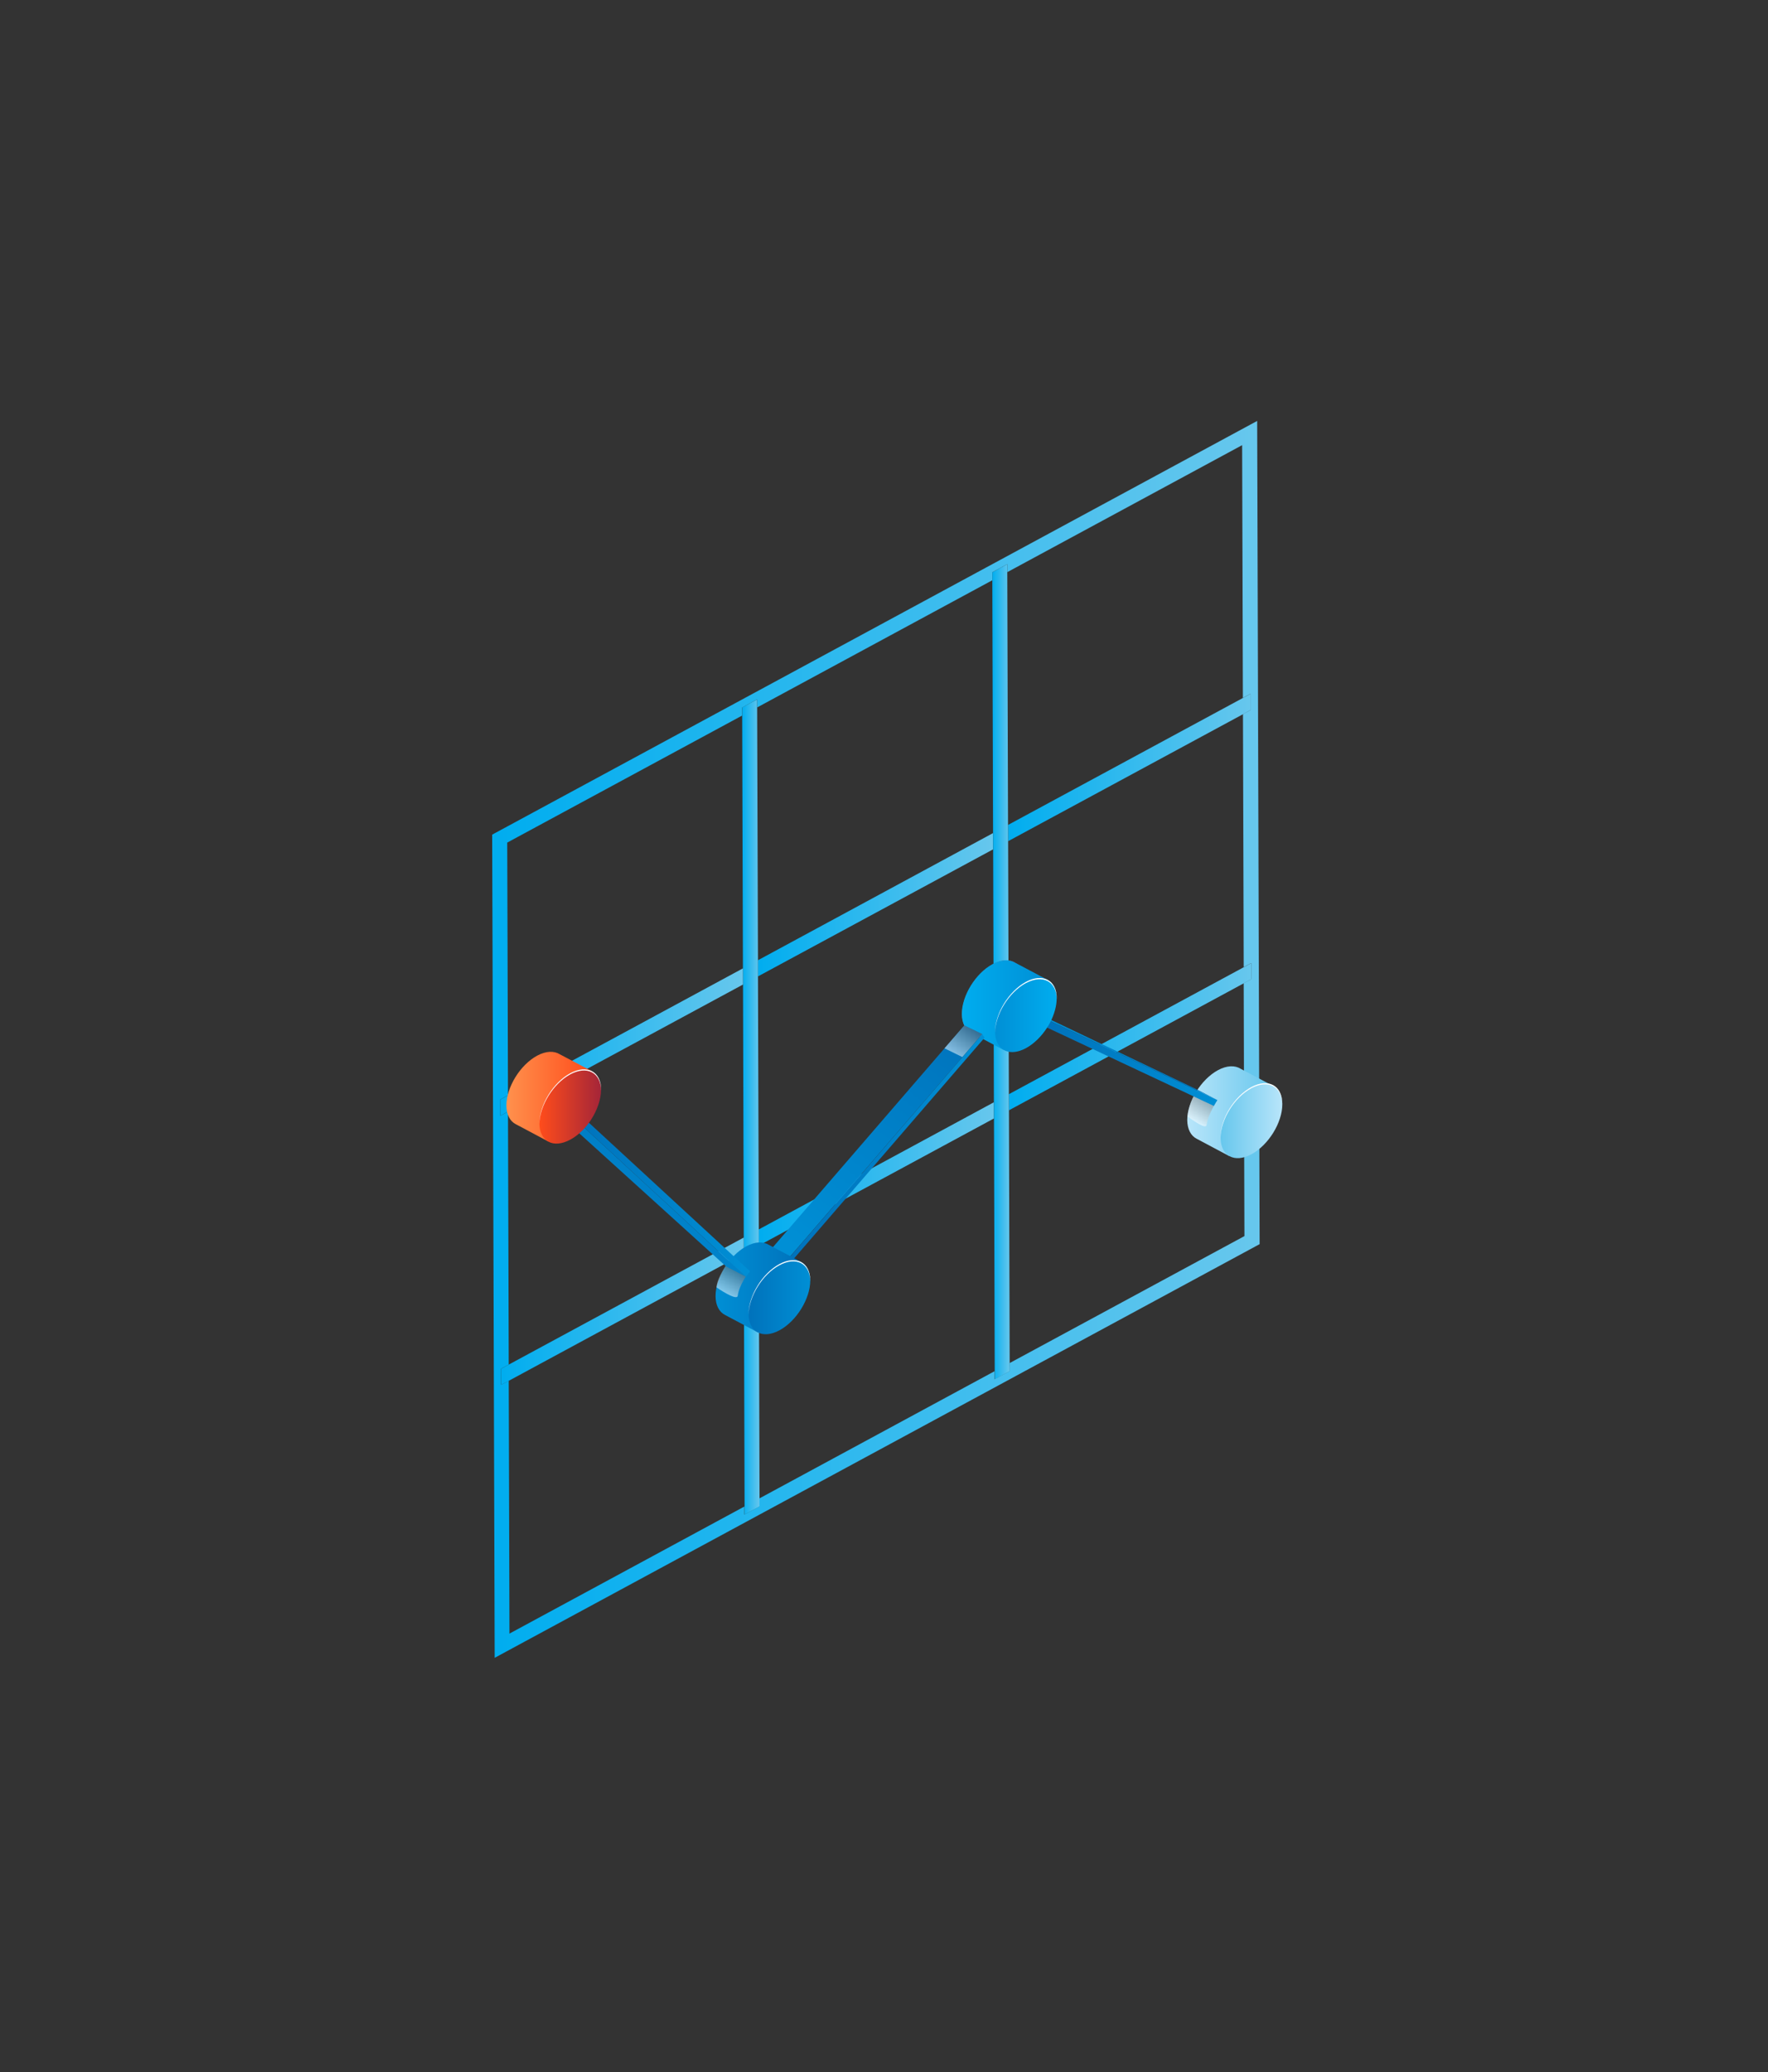 <?xml version="1.0" encoding="UTF-8"?>
<svg xmlns="http://www.w3.org/2000/svg" width="273" height="320" viewBox="0 0 273 320" fill="none">
  <rect x="0" y="0" width="273" height="320" fill="#333333" stroke="none"/>
  <g clip-path="url(#clip0_80_179)">
    <path d="M193.202 148.722L192.054 149.355L155.776 168.968L155.789 171.454L192.054 151.841L193.215 151.22L193.202 148.722Z" fill="url(#paint0_linear_80_179)"></path>
    <path d="M153.48 172.709L153.467 170.211L117.164 189.847V192.345L153.48 172.709Z" fill="url(#paint1_linear_80_179)"></path>
    <path d="M193.075 107.154L191.927 107.775L155.649 127.388L155.662 129.898L191.939 110.285L193.088 109.651L193.075 107.154Z" fill="url(#paint2_linear_80_179)"></path>
    <path d="M153.353 131.153L153.34 128.643L117.037 148.279V150.777L153.353 131.153Z" fill="url(#paint3_linear_80_179)"></path>
    <path d="M153.225 88.365V89.609L153.339 128.643L153.352 131.153L153.467 170.211L153.48 172.709L153.595 211.755V212.998L155.917 211.743L155.904 210.5L155.789 171.454L155.777 168.968L155.662 129.898L155.649 127.388L155.534 88.354V87.111L153.225 88.365Z" fill="url(#paint4_linear_80_179)"></path>
    <path d="M114.6 109.245V110.5L114.714 149.534L114.727 152.032L114.842 191.102L114.855 193.588L114.97 232.634V233.877L117.292 232.634L117.279 231.391L117.164 192.345V189.847L117.037 150.777V148.279L116.909 109.245V108.002L114.6 109.245Z" fill="url(#paint5_linear_80_179)"></path>
    <path d="M78.564 210.715L77.403 211.348L77.416 213.834L78.577 213.213L114.854 193.588L114.842 191.102L78.564 210.715Z" fill="url(#paint6_linear_80_179)"></path>
    <path d="M78.438 169.147L77.276 169.781L77.289 172.278L78.45 171.645L114.727 152.032L114.715 149.534L78.438 169.147Z" fill="url(#paint7_linear_80_179)"></path>
    <path d="M194.504 192.118L76.383 256L76 128.882L194.121 65L194.504 192.118ZM77.289 172.278L78.437 171.657L78.552 210.727L77.391 211.348V213.846L78.552 213.213L78.667 252.259L114.944 232.634V233.877L117.266 232.622V231.38L153.569 211.743V212.986L155.891 211.731V210.488L192.156 190.875L192.041 151.829L193.202 151.208V148.722L192.041 149.343L191.926 110.273L193.075 109.652V107.154L191.913 107.775L191.799 68.741L155.534 88.354V87.111L153.212 88.366V89.609L116.909 109.245V108.002L114.587 109.257V110.5L78.322 130.113L78.437 169.147L77.276 169.769V172.266L77.289 172.278Z" fill="url(#paint8_linear_80_179)"></path>
    <path d="M158.074 151.447C158.074 152.606 157.716 153.873 157.104 155.068C156.951 155.379 156.772 155.678 156.581 155.976C155.739 157.303 154.577 158.462 153.327 159.144C151.617 160.064 150.111 159.897 149.269 158.893C149.142 158.725 149.014 158.546 148.912 158.343C148.682 157.865 148.555 157.279 148.555 156.598C148.555 153.777 150.673 150.323 153.289 148.913C155.917 147.491 158.048 148.638 158.061 151.459L158.074 151.447Z" fill="url(#paint9_linear_80_179)"></path>
    <path d="M148.516 156.574C148.516 153.753 150.634 150.299 153.262 148.877C154.641 148.136 155.878 148.112 156.759 148.662L161.684 151.267L154.985 162.143L149.958 159.466C149.077 159.012 148.528 158.02 148.516 156.586V156.574Z" fill="url(#paint10_linear_80_179)"></path>
    <path d="M183.326 172.948C183.326 170.127 185.444 166.673 188.073 165.251C189.451 164.51 190.689 164.486 191.569 165.036L196.495 167.641L189.796 178.517L184.768 175.84C183.888 175.386 183.339 174.382 183.326 172.96V172.948Z" fill="url(#paint11_linear_80_179)"></path>
    <path style="mix-blend-mode:color-burn" opacity="0.5" d="M184.564 168.86L187.971 169.876C187.971 169.876 186.503 172.099 186.325 173.701C186.248 174.418 184.589 173.282 183.377 172.41C183.479 171.238 183.9 169.996 184.564 168.848V168.86Z" fill="url(#paint12_linear_80_179)"></path>
    <path d="M190.063 170.988C190.905 169.721 192.002 168.633 193.227 167.988C195.843 166.566 198 167.701 198 170.534C198 173.354 195.881 176.808 193.253 178.23C190.624 179.653 188.48 178.505 188.48 175.685C188.48 174.466 188.863 173.139 189.527 171.896C189.693 171.597 189.871 171.298 190.063 171V170.988Z" fill="url(#paint13_linear_80_179)"></path>
    <path d="M193.202 168.059C190.611 169.458 188.506 172.852 188.468 175.649C188.468 175.613 188.468 175.589 188.468 175.565C188.468 172.744 190.586 169.29 193.215 167.868C195.83 166.458 197.987 167.593 197.987 170.414C197.987 170.45 197.987 170.486 197.987 170.509C197.923 167.761 195.818 166.649 193.215 168.047L193.202 168.059Z" fill="white"></path>
    <path d="M187.983 169.876L184.946 168.298L162.055 157.375V157.625L187.983 169.876Z" fill="url(#paint14_linear_80_179)"></path>
    <path d="M162.055 157.625C161.902 157.936 161.863 158.39 161.672 158.677L187.435 170.772C187.601 170.474 187.779 170.163 187.971 169.876L162.055 157.625Z" fill="url(#paint15_linear_80_179)"></path>
    <path d="M151.68 159.681L148.899 158.343L119.27 192.68L122.013 194.019L151.68 159.681Z" fill="url(#paint16_linear_80_179)"></path>
    <path style="mix-blend-mode:color-burn" opacity="0.5" d="M148.898 158.343L151.68 159.681L148.605 163.231L145.836 161.88L148.898 158.343Z" fill="url(#paint17_linear_80_179)"></path>
    <path d="M151.68 159.681L122.025 194.031C122.166 194.186 122.281 194.377 122.395 194.58L152.037 160.231C151.897 160.064 151.782 159.885 151.68 159.681Z" fill="url(#paint18_linear_80_179)"></path>
    <path d="M163.165 154.16C163.165 155.319 162.807 156.586 162.208 157.781C162.054 158.092 161.876 158.39 161.684 158.689C160.829 160.016 159.681 161.175 158.418 161.856C156.708 162.777 155.215 162.609 154.373 161.605C154.232 161.438 154.118 161.259 154.015 161.056C153.786 160.578 153.658 159.992 153.658 159.311C153.658 156.478 155.776 153.036 158.392 151.626C161.021 150.204 163.165 151.339 163.165 154.171V154.16Z" fill="url(#paint19_linear_80_179)"></path>
    <path d="M158.392 151.817C155.802 153.227 153.696 156.61 153.658 159.406C153.658 159.371 153.658 159.347 153.658 159.323C153.658 156.502 155.776 153.048 158.405 151.626C161.021 150.216 163.177 151.351 163.177 154.172C163.177 154.208 163.177 154.243 163.177 154.279C163.126 151.53 161.008 150.419 158.405 151.817H158.392Z" fill="white"></path>
    <path d="M110.491 200.15C110.491 197.329 112.609 193.875 115.238 192.453C116.616 191.712 117.854 191.688 118.734 192.238L123.66 194.843L116.961 205.719L111.933 203.042C111.053 202.588 110.504 201.584 110.491 200.162V200.15Z" fill="url(#paint20_linear_80_179)"></path>
    <path style="mix-blend-mode:color-burn" opacity="0.5" d="M112.175 195.238L115.582 196.504C115.582 196.504 114.102 198.476 113.923 200.078C113.846 200.795 111.856 199.648 110.631 198.787C110.733 197.616 111.499 196.385 112.162 195.238H112.175Z" fill="url(#paint21_linear_80_179)"></path>
    <path d="M117.777 197.365C118.517 196.457 119.384 195.692 120.329 195.178C122.013 194.257 123.506 194.413 124.361 195.393C124.501 195.548 124.616 195.739 124.731 195.943C124.973 196.421 125.101 197.018 125.114 197.723C125.114 200.544 122.996 203.998 120.367 205.42C117.738 206.843 115.595 205.695 115.595 202.875C115.595 201.357 116.194 199.672 117.177 198.201C117.368 197.915 117.573 197.628 117.789 197.365H117.777Z" fill="url(#paint22_linear_80_179)"></path>
    <path d="M115.2 197.15L112.112 195.56L88.046 173.737L88.684 172.709L115.2 197.15Z" fill="url(#paint23_linear_80_179)"></path>
    <path d="M89.296 171.86C89.105 172.147 88.9 172.434 88.684 172.709L115.199 197.15C115.391 196.863 115.595 196.576 115.812 196.313L89.296 171.86Z" fill="url(#paint24_linear_80_179)"></path>
    <path d="M78.194 170.713C78.194 167.892 80.312 164.438 82.941 163.016C84.319 162.275 85.557 162.251 86.437 162.801L91.363 165.394L84.664 176.27L79.636 173.593C78.756 173.139 78.207 172.147 78.194 170.713Z" fill="url(#paint25_linear_80_179)"></path>
    <path d="M92.805 168.287C92.805 169.781 92.206 171.454 91.261 172.912C91.07 173.211 90.866 173.486 90.649 173.761C89.909 174.681 89.015 175.47 88.058 175.984C85.43 177.406 83.299 176.258 83.286 173.438C83.286 170.617 85.404 167.163 88.033 165.741C90.649 164.331 92.805 165.466 92.805 168.287Z" fill="url(#paint26_linear_80_179)"></path>
    <path d="M88.033 165.92C85.442 167.33 83.337 170.713 83.299 173.51C83.299 173.474 83.299 173.45 83.299 173.426C83.299 170.605 85.417 167.151 88.046 165.729C90.661 164.319 92.818 165.454 92.818 168.275C92.818 168.311 92.818 168.346 92.818 168.37C92.754 165.621 90.649 164.51 88.046 165.908L88.033 165.92Z" fill="white"></path>
    <path d="M120.329 195.393C117.738 196.791 115.633 200.185 115.595 202.982C115.595 202.958 115.595 202.922 115.595 202.899C115.595 200.078 117.713 196.624 120.342 195.202C122.957 193.791 125.101 194.927 125.114 197.747C125.114 197.783 125.114 197.819 125.114 197.843C125.05 195.094 122.945 193.983 120.354 195.381L120.329 195.393Z" fill="white"></path>
  </g>
  <defs>
    <linearGradient id="paint0_linear_80_179" x1="193.215" y1="160.088" x2="155.776" y2="160.088" gradientUnits="userSpaceOnUse">
      <stop stop-color="#67C7ED"></stop>
      <stop offset="1" stop-color="#00ADEF"></stop>
    </linearGradient>
    <linearGradient id="paint1_linear_80_179" x1="153.467" y1="181.278" x2="117.151" y2="181.278" gradientUnits="userSpaceOnUse">
      <stop stop-color="#67C7ED"></stop>
      <stop offset="1" stop-color="#00ADEF"></stop>
    </linearGradient>
    <linearGradient id="paint2_linear_80_179" x1="193.088" y1="118.52" x2="155.649" y2="118.52" gradientUnits="userSpaceOnUse">
      <stop stop-color="#67C7ED"></stop>
      <stop offset="1" stop-color="#00ADEF"></stop>
    </linearGradient>
    <linearGradient id="paint3_linear_80_179" x1="153.34" y1="139.71" x2="117.024" y2="139.71" gradientUnits="userSpaceOnUse">
      <stop stop-color="#67C7ED"></stop>
      <stop offset="1" stop-color="#00ADEF"></stop>
    </linearGradient>
    <linearGradient id="paint4_linear_80_179" x1="155.904" y1="150.06" x2="153.212" y2="150.06" gradientUnits="userSpaceOnUse">
      <stop stop-color="#67C7ED"></stop>
      <stop offset="1" stop-color="#00ADEF"></stop>
    </linearGradient>
    <linearGradient id="paint5_linear_80_179" x1="117.292" y1="170.94" x2="114.587" y2="170.94" gradientUnits="userSpaceOnUse">
      <stop stop-color="#67C7ED"></stop>
      <stop offset="1" stop-color="#00ADEF"></stop>
    </linearGradient>
    <linearGradient id="paint6_linear_80_179" x1="114.854" y1="202.468" x2="77.403" y2="202.468" gradientUnits="userSpaceOnUse">
      <stop stop-color="#67C7ED"></stop>
      <stop offset="1" stop-color="#00ADEF"></stop>
    </linearGradient>
    <linearGradient id="paint7_linear_80_179" x1="114.727" y1="160.9" x2="77.276" y2="160.9" gradientUnits="userSpaceOnUse">
      <stop stop-color="#67C7ED"></stop>
      <stop offset="1" stop-color="#00ADEF"></stop>
    </linearGradient>
    <linearGradient id="paint8_linear_80_179" x1="194.504" y1="160.494" x2="76" y2="160.494" gradientUnits="userSpaceOnUse">
      <stop stop-color="#67C7ED"></stop>
      <stop offset="1" stop-color="#00ADEF"></stop>
    </linearGradient>
    <linearGradient id="paint9_linear_80_179" x1="158.074" y1="154.016" x2="148.567" y2="154.016" gradientUnits="userSpaceOnUse">
      <stop stop-color="#A42538"></stop>
      <stop offset="1" stop-color="#FF4C1B"></stop>
    </linearGradient>
    <linearGradient id="paint10_linear_80_179" x1="148.516" y1="155.211" x2="161.684" y2="155.211" gradientUnits="userSpaceOnUse">
      <stop stop-color="#00ADEF"></stop>
      <stop offset="1" stop-color="#008FD5"></stop>
    </linearGradient>
    <linearGradient id="paint11_linear_80_179" x1="183.326" y1="171.585" x2="196.495" y2="171.585" gradientUnits="userSpaceOnUse">
      <stop stop-color="#B8E5FA"></stop>
      <stop offset="1" stop-color="#67C7ED"></stop>
    </linearGradient>
    <linearGradient id="paint12_linear_80_179" x1="186.478" y1="169.637" x2="184.584" y2="173.139" gradientUnits="userSpaceOnUse">
      <stop stop-color="#707070"></stop>
      <stop offset="1" stop-color="white"></stop>
    </linearGradient>
    <linearGradient id="paint13_linear_80_179" x1="198" y1="173.103" x2="188.48" y2="173.103" gradientUnits="userSpaceOnUse">
      <stop stop-color="#B8E5FA"></stop>
      <stop offset="1" stop-color="#67C7ED"></stop>
    </linearGradient>
    <linearGradient id="paint14_linear_80_179" x1="173.169" y1="165.765" x2="176.664" y2="161.166" gradientUnits="userSpaceOnUse">
      <stop stop-color="#008FD5"></stop>
      <stop offset="1" stop-color="#0072BB"></stop>
    </linearGradient>
    <linearGradient id="paint15_linear_80_179" x1="187.971" y1="164.199" x2="161.685" y2="164.199" gradientUnits="userSpaceOnUse">
      <stop stop-color="#008FD5"></stop>
      <stop offset="1" stop-color="#0072BB"></stop>
    </linearGradient>
    <linearGradient id="paint16_linear_80_179" x1="121.668" y1="192.082" x2="148.723" y2="156.501" gradientUnits="userSpaceOnUse">
      <stop stop-color="#008FD5"></stop>
      <stop offset="1" stop-color="#0072BB"></stop>
    </linearGradient>
    <linearGradient id="paint17_linear_80_179" x1="150.187" y1="158.976" x2="147.623" y2="162.639" gradientUnits="userSpaceOnUse">
      <stop stop-color="#707070"></stop>
      <stop offset="1" stop-color="white"></stop>
    </linearGradient>
    <linearGradient id="paint18_linear_80_179" x1="152.025" y1="177.119" x2="122.013" y2="177.119" gradientUnits="userSpaceOnUse">
      <stop stop-color="#008FD5"></stop>
      <stop offset="1" stop-color="#0072BB"></stop>
    </linearGradient>
    <linearGradient id="paint19_linear_80_179" x1="163.152" y1="156.729" x2="153.645" y2="156.729" gradientUnits="userSpaceOnUse">
      <stop stop-color="#00ADEF"></stop>
      <stop offset="1" stop-color="#008FD5"></stop>
    </linearGradient>
    <linearGradient id="paint20_linear_80_179" x1="110.491" y1="198.787" x2="123.66" y2="198.787" gradientUnits="userSpaceOnUse">
      <stop stop-color="#008FD5"></stop>
      <stop offset="1" stop-color="#0072BB"></stop>
    </linearGradient>
    <linearGradient id="paint21_linear_80_179" x1="113.974" y1="196.182" x2="112.126" y2="199.585" gradientUnits="userSpaceOnUse">
      <stop stop-color="#707070"></stop>
      <stop offset="1" stop-color="white"></stop>
    </linearGradient>
    <linearGradient id="paint22_linear_80_179" x1="125.101" y1="200.305" x2="115.582" y2="200.305" gradientUnits="userSpaceOnUse">
      <stop stop-color="#008FD5"></stop>
      <stop offset="1" stop-color="#0072BB"></stop>
    </linearGradient>
    <linearGradient id="paint23_linear_80_179" x1="89.284" y1="205.062" x2="112.148" y2="163.571" gradientUnits="userSpaceOnUse">
      <stop stop-color="#008FD5"></stop>
      <stop offset="1" stop-color="#0072BB"></stop>
    </linearGradient>
    <linearGradient id="paint24_linear_80_179" x1="115.812" y1="184.505" x2="88.671" y2="184.505" gradientUnits="userSpaceOnUse">
      <stop stop-color="#008FD5"></stop>
      <stop offset="1" stop-color="#0072BB"></stop>
    </linearGradient>
    <linearGradient id="paint25_linear_80_179" x1="78.194" y1="169.35" x2="91.35" y2="169.35" gradientUnits="userSpaceOnUse">
      <stop stop-color="#FF914D"></stop>
      <stop offset="1" stop-color="#FF4C1B"></stop>
    </linearGradient>
    <linearGradient id="paint26_linear_80_179" x1="92.805" y1="170.856" x2="83.286" y2="170.856" gradientUnits="userSpaceOnUse">
      <stop stop-color="#A42538"></stop>
      <stop offset="1" stop-color="#FF4C1B"></stop>
    </linearGradient>
    <clipPath id="clip0_80_179">
      <rect width="122" height="191" fill="white" transform="translate(76 65)"></rect>
    </clipPath>
  </defs>
</svg>
